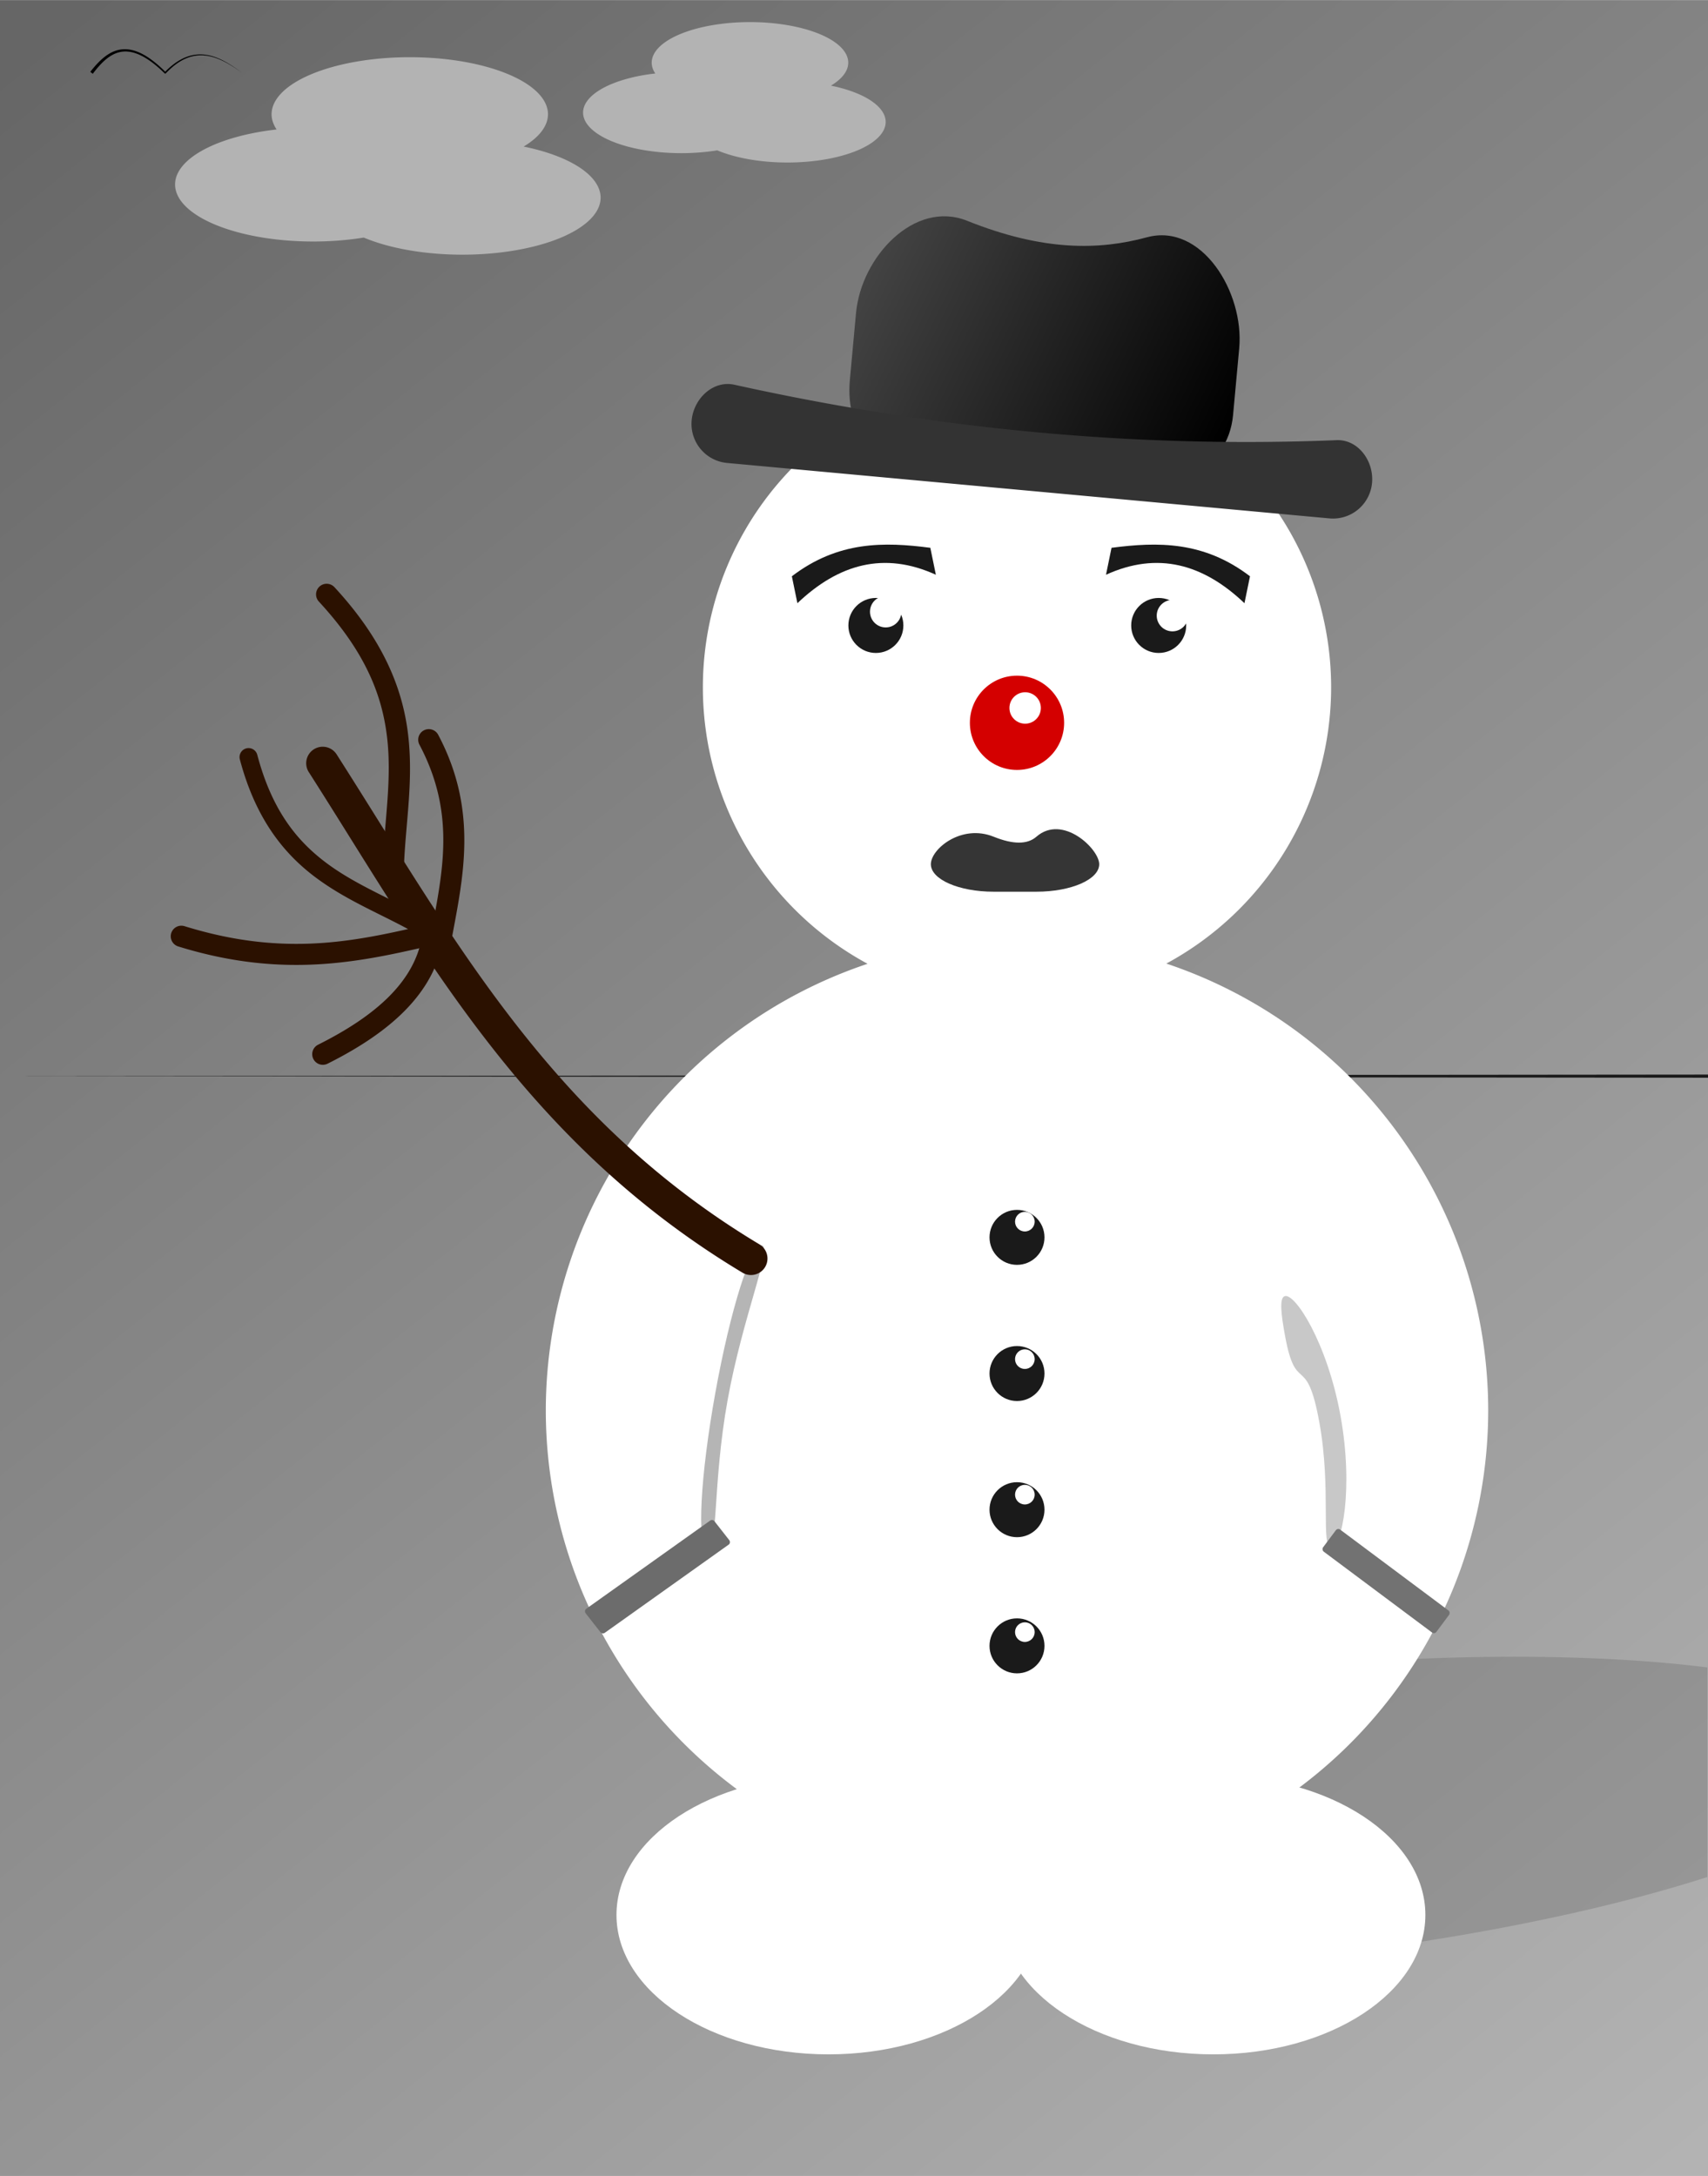 <?xml version="1.0"?>
<svg xmlns="http://www.w3.org/2000/svg" xmlns:xlink="http://www.w3.org/1999/xlink" width="800" height="1018.85" viewBox="0 0 800 1018.85">
  <defs>
    <linearGradient xlink:href="#c" id="i" x1="25.262" y1="680.599" x2="148.201" y2="811.599" gradientUnits="userSpaceOnUse"/>
    <linearGradient xlink:href="#a" id="d" x1="-31" y1="501.362" x2="396" y2="1035.362" gradientUnits="userSpaceOnUse" gradientTransform="matrix(1.197 0 0 1.197 49.992 -141.197)"/>
    <linearGradient xlink:href="#c" id="n" gradientUnits="userSpaceOnUse" x1="25.262" y1="680.599" x2="148.201" y2="811.599"/>
    <linearGradient xlink:href="#c" id="m" gradientUnits="userSpaceOnUse" x1="25.262" y1="680.599" x2="148.201" y2="811.599"/>
    <linearGradient xlink:href="#b" id="g" x1="178.429" y1="550.927" x2="274.461" y2="597.852" gradientUnits="userSpaceOnUse" gradientTransform="matrix(1.197 0 0 1.197 49.992 -141.197)"/>
    <linearGradient id="b">
      <stop offset="0" stop-color="#484848"/>
      <stop offset="1"/>
    </linearGradient>
    <linearGradient xlink:href="#c" id="l" gradientUnits="userSpaceOnUse" x1="25.262" y1="680.599" x2="148.201" y2="811.599"/>
    <linearGradient id="a">
      <stop offset="0" stop-color="#666"/>
      <stop offset="1" stop-color="#b3b3b3"/>
    </linearGradient>
    <linearGradient id="c">
      <stop offset="0" stop-color="#2b1100"/>
      <stop offset="1" stop-color="#2b1100"/>
    </linearGradient>
    <linearGradient xlink:href="#c" id="j" gradientUnits="userSpaceOnUse" x1="25.262" y1="680.599" x2="148.201" y2="811.599"/>
    <linearGradient xlink:href="#c" id="k" gradientUnits="userSpaceOnUse" x1="25.262" y1="680.599" x2="148.201" y2="811.599"/>
    <linearGradient xlink:href="#c" id="o" gradientUnits="userSpaceOnUse" x1="25.262" y1="680.599" x2="148.201" y2="811.599"/>
    <filter id="h" x="-.012" width="1.024" y="-.012" height="1.024" color-interpolation-filters="sRGB">
      <feGaussianBlur stdDeviation=".04"/>
    </filter>
    <filter id="f" x="-.03" width="1.061" y="-.113" height="1.225" color-interpolation-filters="sRGB">
      <feGaussianBlur stdDeviation="3.464"/>
    </filter>
    <filter id="e" x="-.006" width="1.012" y="-3.236" height="7.472" color-interpolation-filters="sRGB">
      <feGaussianBlur stdDeviation="1.348"/>
    </filter>
  </defs>
  <g transform="matrix(1.537 0 0 1.537 -5.11 -684.808)" fill-rule="evenodd">
    <path fill="url(#d)" d="M3.325 445.572h520.522v662.918H3.325z"/>
    <path d="M439.31 762.862l-538.31.5 538.31.5z" transform="matrix(.966 0 0 .966 99.602 35.983)" fill="#1a1a1a" filter="url(#e)"/>
    <path d="M567.348 814.621a70.366 307.128 84.126 00-119.752 7.018 70.366 307.128 84.126 00-295.117 101.816 70.366 307.128 84.126 00315.736 37.531 70.366 307.128 84.126 00201.857-39.56V819.75a70.366 307.128 84.126 00-102.724-5.129z" transform="translate(102.813 438.713) scale(.628)" opacity=".433" fill="#333" filter="url(#f)"/>
    <ellipse ry="42.479" rx="64.617" cx="373.075" cy="1028.916" fill="#fff"/>
    <ellipse cy="1028.916" cx="255.808" rx="64.617" ry="42.479" fill="#fff"/>
    <path d="M313.245 559.248a95.728 95.728 0 00-95.728 95.729 95.728 95.728 0 0050.194 84.183 143.592 143.592 0 00-98.059 135.992 143.592 143.592 0 00143.593 143.592 143.592 143.592 0 00143.592-143.592 143.592 143.592 0 00-98.086-136.058 95.728 95.728 0 0050.222-84.117 95.728 95.728 0 00-95.728-95.729z" fill="#fff"/>
    <path d="M298.015 512.798c23.288 9.328 40.234 8.99 54.812 5.044 16.637-4.504 29.71 16.668 28.13 33.831l-1.864 20.257c-1.58 17.163-18.681 23.588-35.845 22.009l-54.812-5.044c-17.163-1.58-27.696-10.547-26.117-27.71l1.864-20.257c1.58-17.163 17.832-34.538 33.832-28.13z" fill="url(#g)"/>
    <path d="M227.118 562.755c60.677 13.419 121.823 19.389 183.502 16.886 6.623-.27 11.426 6.41 10.819 13.012a11.94 11.94 0 01-13.012 10.819l-183.502-16.885a11.94 11.94 0 01-10.82-13.012c.608-6.602 6.54-12.251 13.013-10.82z" fill="#333"/>
    <circle cx="313.245" cy="665.747" r="14.359" fill="#d40000"/>
    <g transform="matrix(1.197 0 0 1.197 53.582 -141.197)" fill="#1a1a1a">
      <circle cx="253" cy="649.362" r="7"/>
      <circle r="7" cy="649.362" cx="181"/>
    </g>
    <path d="M306.14 700.449c5.933 2.393 10.27 2.393 13.013 0 7.991-6.975 19.146 3.735 19.146 8.376 0 4.64-8.54 8.376-19.146 8.376H306.14c-10.607 0-19.146-3.736-19.146-8.376 0-4.64 9.31-12.344 19.146-8.376z" fill="#353535"/>
    <circle cx="946.949" cy="-313.245" r="8.376" transform="rotate(90)" fill="#1a1a1a"/>
    <circle r="8.376" cy="-313.245" cx="863.984" transform="rotate(90)" fill="#1a1a1a"/>
    <circle r="8.376" cy="-313.245" cx="905.466" transform="rotate(90)" fill="#1a1a1a"/>
    <circle cx="822.502" cy="-313.245" r="8.376" transform="rotate(90)" fill="#1a1a1a"/>
    <path d="M342.051 612.435c14.065-1.85 28.13-2.072 42.196 8.674l-1.687 8.205c-12.553-11.962-26.453-15.847-42.195-8.674z" fill="#1a1a1a"/>
    <circle r="4" cy="670.362" cx="222" transform="matrix(1.197 0 0 1.197 49.992 -141.197)" fill="#fff" filter="url(#h)"/>
    <circle cx="259.5" cy="646.862" r="4" transform="matrix(1.197 0 0 1.197 49.992 -141.197)" fill="#fff" filter="url(#h)"/>
    <circle r="4" cy="645.862" cx="186.5" transform="matrix(1.197 0 0 1.197 49.992 -141.197)" fill="#fff" filter="url(#h)"/>
    <circle cx="859.597" cy="-315.638" r="2.992" transform="rotate(90)" fill="#fff"/>
    <circle transform="rotate(90)" r="2.992" cy="-315.638" cx="900.88" fill="#fff"/>
    <circle cx="942.761" cy="-315.638" r="2.992" transform="rotate(90)" fill="#fff"/>
    <path d="M286.832 612.435c-14.065-1.85-28.13-2.072-42.196 8.674l1.687 8.205c12.553-11.962 26.453-15.847 42.195-8.674z" fill="#1a1a1a"/>
    <path d="M394.747 840.446c3.055-1.318 13.006 13.982 17.077 36.389 4.063 22.365.368 40.178-2.806 40.123-3.332-.058.08-17.507-3.62-37.99-3.943-21.836-7.086-8.029-10.467-26.432-1.26-6.86-1.728-11.423-.184-12.09z" fill="#c8c8c8"/>
    <rect rx=".937" ry=".937" transform="rotate(36.738)" y="484.208" x="874.244" height="8.376" width="43.078" fill="#727272"/>
    <path d="M235.49 824.958c3.25.586-5.857 21.716-10.445 47.166-4.56 25.29-2.848 45.375-6.117 45.05l-.06-.01s.014.004-.062-.012c-3.176-.838-2.075-21.862 2.484-47.152 4.588-25.45 10.95-45.628 14.2-45.042z" fill="#b5b5b5"/>
    <circle transform="rotate(90)" r="2.992" cy="-315.638" cx="817.716" fill="#fff"/>
    <rect width="48.229" height="9.25" x="387.165" y="868.743" transform="matrix(-.815 .58 .617 .787 0 0)" ry=".936" rx=".936" fill="#6c6c6c"/>
    <g transform="matrix(1.197 0 0 1.197 56.218 -142.253)" fill="url(#i)" color="#000" font-weight="400" font-family="sans-serif">
      <path d="M38.035 681.111a4.2 4.2 0 00-3.574 6.514c29.02 45.4 54.607 93.904 110.379 127.34a4.2 4.2 0 104.32-7.205C95.49 775.584 70.807 728.889 41.54 683.1a4.2 4.2 0 00-3.505-1.989z" style="line-height:normal;text-indent:0;text-align:start;text-decoration-line:none;text-decoration-style:solid;text-decoration-color:#000;text-transform:none;block-progression:tb;white-space:normal;isolation:auto;mix-blend-mode:normal;solid-color:black;solid-opacity:1" overflow="visible" fill="url(#j)" enable-background="accumulate"/>
      <path d="M64.979 676.629a2.7 2.7 0 00-2.366 3.996c9.503 17.965 5.722 32.935 2.73 49.25a2.7 2.7 0 105.313.975c2.951-16.097 7.104-33.14-3.27-52.75a2.7 2.7 0 00-2.407-1.471z" style="line-height:normal;text-indent:0;text-align:start;text-decoration-line:none;text-decoration-style:solid;text-decoration-color:#000;text-transform:none;block-progression:tb;white-space:normal;isolation:auto;mix-blend-mode:normal;solid-color:black;solid-opacity:1" overflow="visible" fill="url(#k)" enable-background="accumulate"/>
      <path d="M68.11 725.654a2.7 2.7 0 00-.723.078c-19.512 4.547-37.95 9.297-64.588 1.051a2.7 2.7 0 10-1.598 5.158c27.889 8.633 47.97 3.582 67.412-.949a2.7 2.7 0 00-.504-5.338z" style="line-height:normal;text-indent:0;text-align:start;text-decoration-line:none;text-decoration-style:solid;text-decoration-color:#000;text-transform:none;block-progression:tb;white-space:normal;isolation:auto;mix-blend-mode:normal;solid-color:black;solid-opacity:1" overflow="visible" fill="url(#l)" enable-background="accumulate"/>
      <path d="M39.08 639.637a2.7 2.7 0 00-2.062 4.558c11.892 12.869 16.06 23.857 17.322 34.393 1.261 10.536-.538 20.75-1.037 31.65a2.7 2.7 0 105.394.248c.478-10.437 2.384-21.015 1.004-32.54-1.38-11.526-6.2-23.87-18.719-37.417a2.7 2.7 0 00-1.902-.892z" style="line-height:normal;text-indent:0;text-align:start;text-decoration-line:none;text-decoration-style:solid;text-decoration-color:#000;text-transform:none;block-progression:tb;white-space:normal;isolation:auto;mix-blend-mode:normal;solid-color:black;solid-opacity:1" overflow="visible" fill="url(#m)" enable-background="accumulate"/>
      <path d="M66.1 726.625a2.7 2.7 0 00-2.77 2.334c-1.765 11.692-11.624 20.526-26.539 27.988a2.7 2.7 0 102.418 4.83c15.594-7.8 27.316-17.801 29.46-32.011a2.7 2.7 0 00-2.57-3.141z" style="line-height:normal;text-indent:0;text-align:start;text-decoration-line:none;text-decoration-style:solid;text-decoration-color:#000;text-transform:none;block-progression:tb;white-space:normal;isolation:auto;mix-blend-mode:normal;solid-color:black;solid-opacity:1" overflow="visible" fill="url(#n)" enable-background="accumulate"/>
      <path d="M19.148 681.455a2.294 2.294 0 00-2.265 2.912c3.86 14.536 10.667 23.345 18.535 29.436 7.868 6.09 16.655 9.549 24.66 13.92a2.294 2.294 0 102.197-4.028c-8.333-4.55-16.837-7.936-24.048-13.52-7.212-5.583-13.272-13.278-16.91-26.984a2.294 2.294 0 00-2.169-1.736z" style="line-height:normal;text-indent:0;text-align:start;text-decoration-line:none;text-decoration-style:solid;text-decoration-color:#000;text-transform:none;block-progression:tb;white-space:normal;isolation:auto;mix-blend-mode:normal;solid-color:black;solid-opacity:1" overflow="visible" fill="url(#o)" enable-background="accumulate"/>
    </g>
    <path d="M128.203 462.975a42.113 17.38 0 00-42.115 17.379 42.113 17.38 0 001.528 4.634 42.113 17.38 0 00-30.938 16.757 42.113 17.38 0 0042.112 17.38 42.113 17.38 0 0015.39-1.204 42.113 17.38 0 0030.065 5.214 42.113 17.38 0 0042.112-17.379 42.113 17.38 0 00-23.455-15.558 42.113 17.38 0 007.413-9.844 42.113 17.38 0 00-42.112-17.379zM231.872 452.28a29.947 12.359 0 00-29.948 12.358 29.947 12.359 0 001.087 3.295 29.947 12.359 0 00-22 11.917 29.947 12.359 0 0029.946 12.358 29.947 12.359 0 0010.944-.856 29.947 12.359 0 0021.379 3.708 29.947 12.359 0 0029.946-12.359 29.947 12.359 0 00-16.679-11.063 29.947 12.359 0 005.272-7 29.947 12.359 0 00-29.947-12.358z" fill="#b3b3b3"/>
    <path d="M31.597 468.026c2.554-3.361 5.221-6.089 8.598-6.672 3.375-.582 7.618.957 13.309 6.548a.243.24 43.935 00.344-.005c4.21-4.457 8.154-5.834 11.971-5.44 3.838.398 7.55 2.585 11.249 5.273-3.635-2.741-7.337-5.029-11.221-5.512-3.854-.48-7.885.818-12.175 5.17-5.569-5.531-9.907-7.3-13.591-6.75-3.718.557-6.61 3.458-9.247 6.797z"/>
  </g>
</svg>
